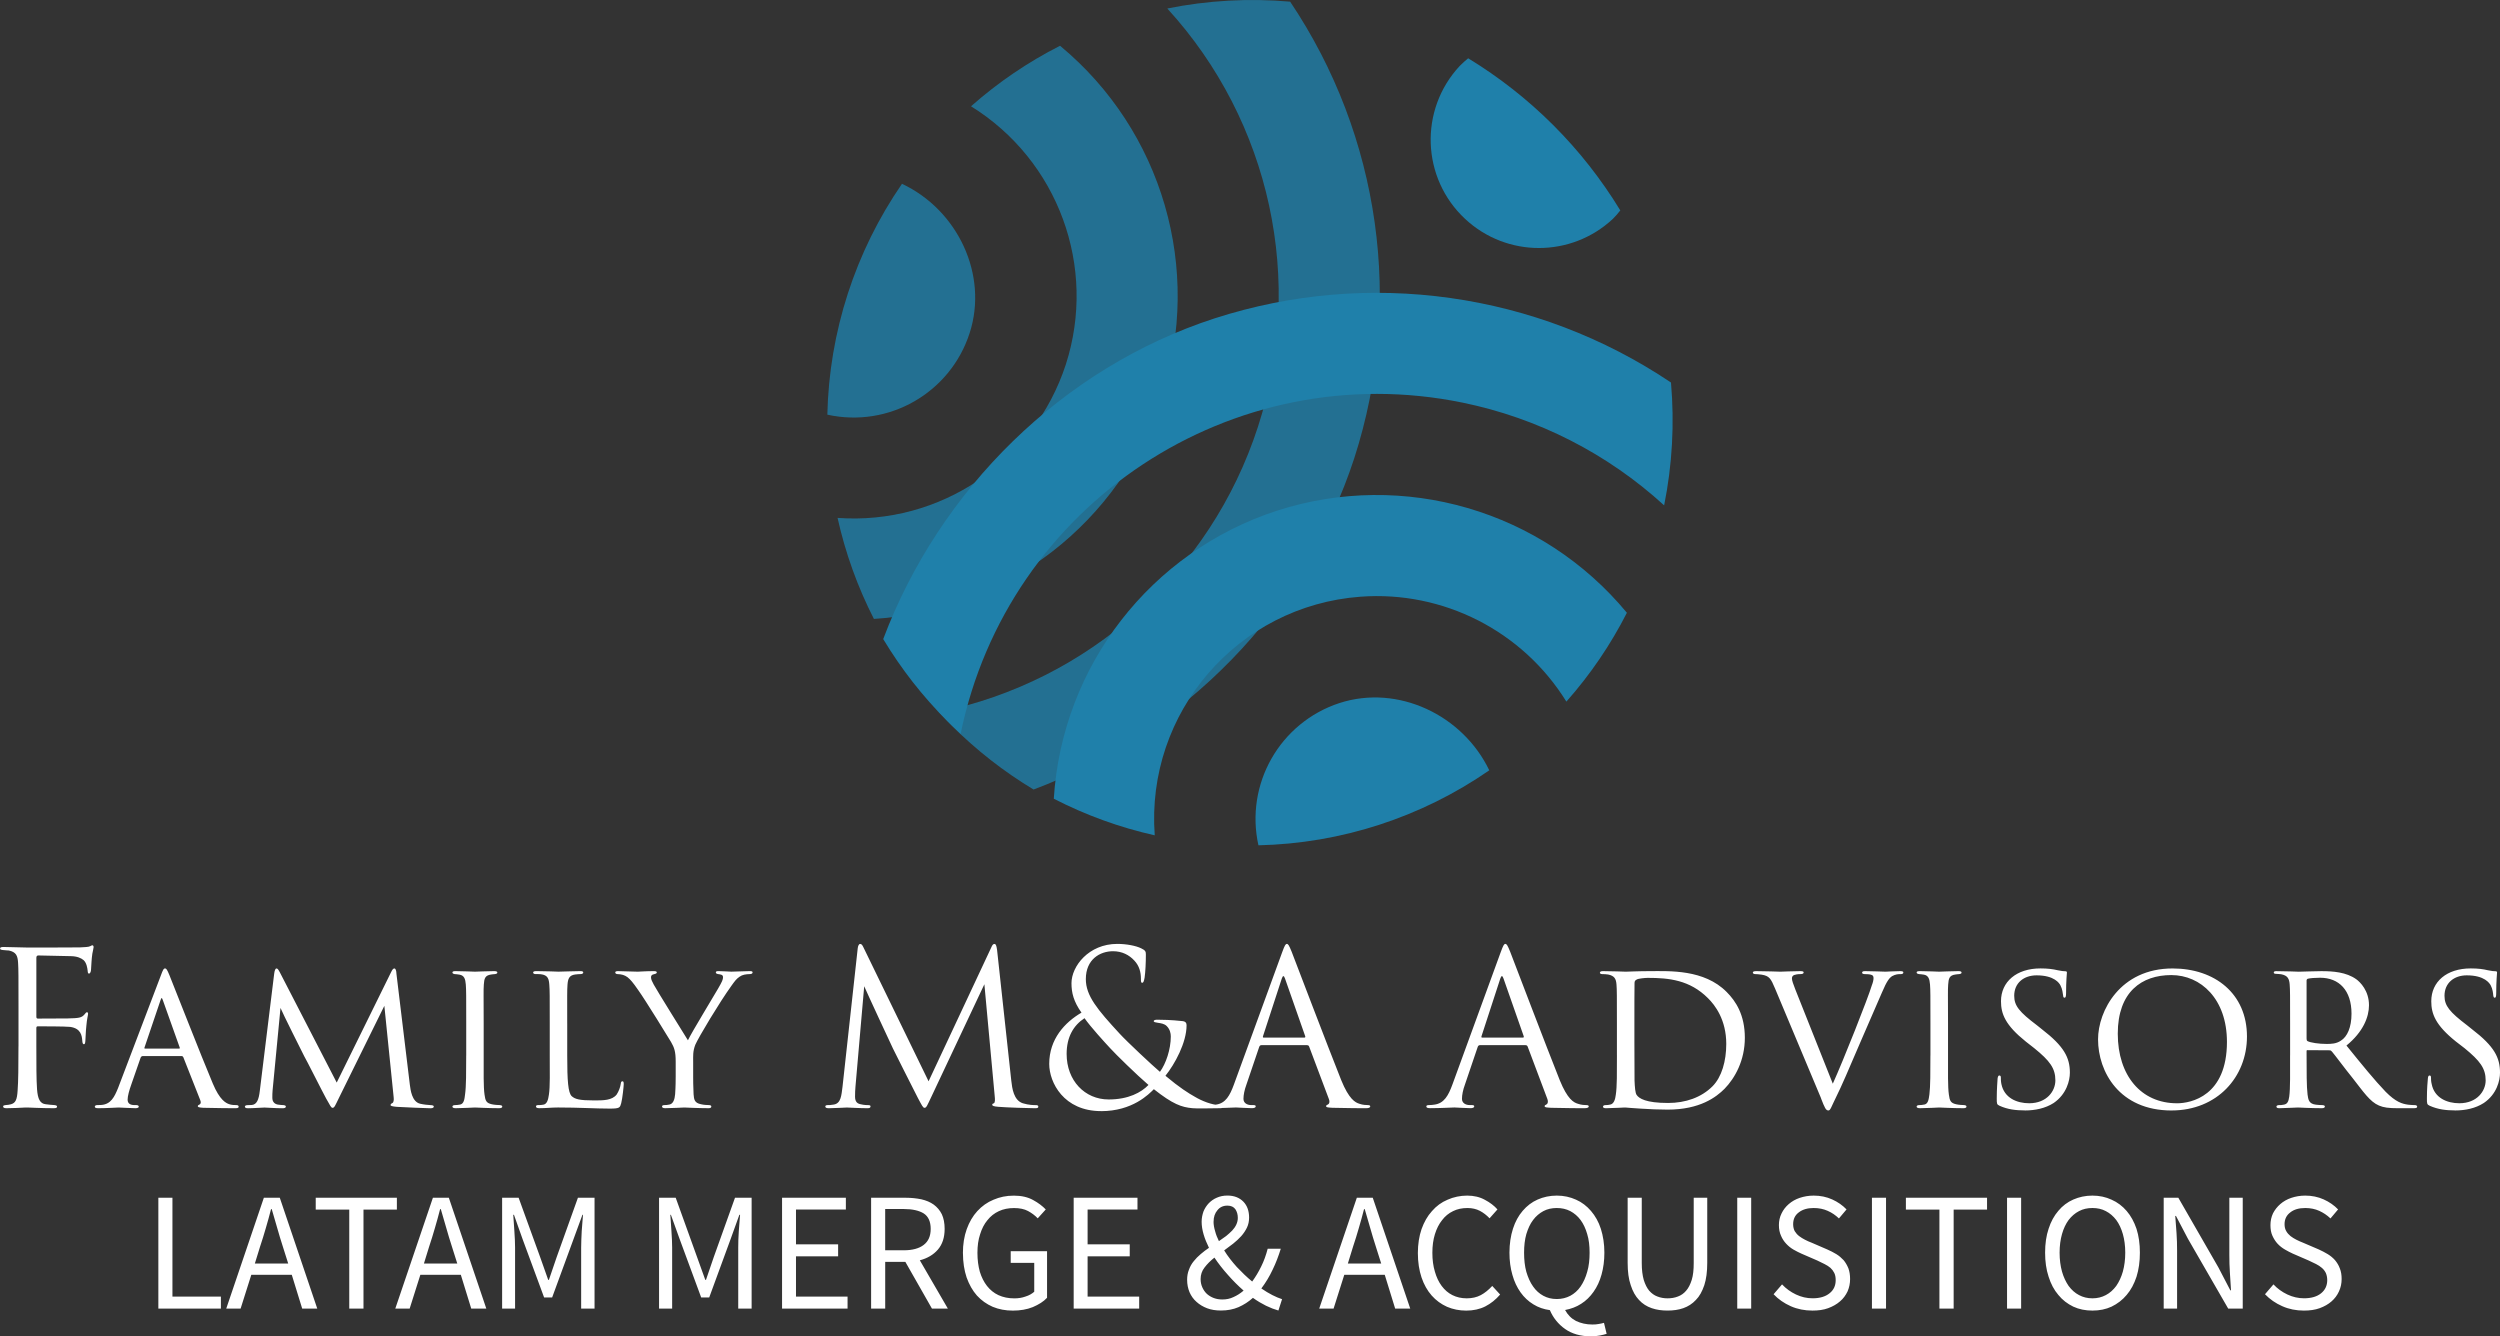<svg xmlns="http://www.w3.org/2000/svg" id="uuid-0e58fe29-1c2b-4c10-90b4-41557e63415e" data-name="Capa 1" viewBox="0 0 1252.59 669.57"><rect x="0" y="0" width="1252.59" height="669.57" fill="#333333" stroke="none"/><defs><style>      .uuid-a2715176-4cc9-4e66-ad72-e514d51da344, .uuid-163d82dd-641c-4f38-8d7d-59560a2bdfe2 {        fill: #1f80aa;      }      .uuid-c657ad59-fc48-41bf-b4c8-0bf7e9306836 {        fill: #fff;      }      .uuid-163d82dd-641c-4f38-8d7d-59560a2bdfe2 {        fill-rule: evenodd;      }      .uuid-9f6ee088-8834-47a1-a1d0-ac5baa7adb38 {        opacity: .8;      }      .uuid-2f197f65-bf51-4e9f-8c89-7034fd84b219 {        fill: rgba(255, 255, 255, 0);      }    </style></defs><g><rect class="uuid-2f197f65-bf51-4e9f-8c89-7034fd84b219" x="414.53" width="423.53" height="423.53"></rect><g><g class="uuid-9f6ee088-8834-47a1-a1d0-ac5baa7adb38"><path class="uuid-163d82dd-641c-4f38-8d7d-59560a2bdfe2" d="M646.4.83c-20.57-1.8-41.29-.65-61.54,3.43,51.77,56.61,69.11,136.68,45.4,209.64-23.67,72.93-84.71,127.51-159.83,142.89,2.08,2.24,4.24,4.49,6.39,6.73,12.33,12.31,26.11,23.08,41.04,32.06,74.92-28.21,135.9-89.83,160.68-166.02,24.92-77.14,13.07-161.45-32.14-228.74Z"></path><path class="uuid-163d82dd-641c-4f38-8d7d-59560a2bdfe2" d="M582.2,198.22c20.44-63.38.21-132.81-51.08-175.29-16.09,8.17-31.08,18.36-44.6,30.32,43.69,27.1,63.28,80.5,47.48,129.42-15.93,48.85-63.1,80.54-114.35,76.82,3.91,17.57,10.03,34.58,18.21,50.61,66.5-4.18,123.71-48.53,144.33-111.89Z"></path><path class="uuid-163d82dd-641c-4f38-8d7d-59560a2bdfe2" d="M485.81,166.93c9.49-29.26-6.01-61.75-33.88-74.83-23.48,34.08-36.48,74.28-37.4,115.66,30.73,6.79,61.59-10.89,71.28-40.83Z"></path></g><path class="uuid-a2715176-4cc9-4e66-ad72-e514d51da344" d="M837.23,191.66c-67.28-45.2-151.57-57.05-228.69-32.14-76.23,24.78-137.81,85.76-166.02,160.68,8.98,14.93,19.75,28.71,32.06,41.04,2.24,2.24,4.49,4.24,6.73,6.44,23.63-115.28,136.24-189.57,251.51-165.94,37.69,7.73,72.58,25.51,100.97,51.47,4.08-20.24,5.23-40.97,3.43-61.54Z"></path><path class="uuid-a2715176-4cc9-4e66-ad72-e514d51da344" d="M639.84,255.86c-63.36,20.61-107.7,77.83-111.85,144.33,16.01,8.24,33,14.4,50.57,18.34-4.55-61.49,41.62-115.02,103.1-119.56,41.49-3.07,81.24,17.19,103.15,52.56,11.96-13.49,22.15-28.45,30.32-44.51-42.46-51.31-111.9-71.58-175.29-51.16Z"></path><path class="uuid-a2715176-4cc9-4e66-ad72-e514d51da344" d="M671.13,352.25c-29.86,9.78-47.42,40.61-40.61,71.28,41.4-.94,81.61-14,115.66-37.57-13.3-27.7-45.74-43.2-75.05-33.71h0ZM808.1,109.67c1.32-1.34,2.57-2.75,3.73-4.24-18.95-31.14-45.09-57.28-76.23-76.23-1.44,1.19-2.88,2.46-4.24,3.85-20.41,21.93-19.19,56.26,2.75,76.67,20.85,19.41,53.17,19.39,73.99-.06Z"></path></g></g><g><path class="uuid-c657ad59-fc48-41bf-b4c8-0bf7e9306836" d="M9.25,524.26c0,10.02-.07,17.51-.42,22.09-.28,4.73-1.06,6.28-3.32,6.92-.71.21-1.69.35-2.75.42-.99.14-1.2.35-1.2.64,0,.71.56.92,1.76.92,2.54,0,7.34-.21,9.46-.35h.99c.49,0,7.13.35,13.13.35,1.2,0,1.69-.21,1.69-.78,0-.42-.28-.64-1.27-.78-1.2-.07-2.96-.21-4.38-.42-2.89-.28-4.02-2.68-4.38-7.48-.35-4.87-.35-12.49-.35-21.53v-9.11c0-.71.21-.92.78-.92,1.84,0,13.48,0,16.16.28,5.51.78,5.86,4.52,6.07,6.85.07,1.06.21,1.84.85,1.84.49,0,.64-.64.71-1.84.14-1.62.14-4.16.49-7.41.28-3.46.85-5.29.85-5.93,0-.56-.14-.85-.56-.85s-.64.42-1.2,1.06c-1.48,1.76-2.82,1.91-8.54,2.05-4.38.07-10.45.07-14.82.07-.64,0-.78-.35-.78-.99v-29.44c0-.85.35-1.2.99-1.2,5.44.14,10.87.21,16.38.35,3.04.07,5.01.92,6.28,1.98,1.48,1.34,1.91,3.88,2.05,5.36.07.99.21,1.41.71,1.41.42,0,.99-.85.99-2.12.21-3.04.21-4.73.64-7.84.21-1.27.64-2.75.64-3.32,0-.49-.21-.92-.64-.92-.21,0-.64.21-.99.42-.85.49-2.75.49-5.22.64-2.47.07-24.14.07-26.26.07-3.88,0-7.91-.28-12.07-.28-1.2,0-1.69.21-1.69.85,0,.49.85.64,1.76.71.99.14,2.05.14,2.68.21,3.53.78,4.38,2.47,4.59,6.14.21,3.39.21,6.35.21,23.01v18.85ZM90.99,529.13c.42,0,.64.21.85.56l8.47,21.46c.64,1.62,0,2.12-.49,2.33-.42.14-.71.42-.71.78,0,.49.64.64,2.68.78,7.13.21,15.18.21,16.24.21,1.13,0,1.55-.21,1.55-.78s-.49-.78-1.27-.78c-.71,0-2.26,0-3.6-.49-1.48-.56-4.59-1.91-8.12-10.38-5.65-13.34-20.19-50.61-21.67-54.14-1.2-2.96-1.62-3.46-2.19-3.46-.71,0-1.06.56-2.19,3.67l-21.39,56.26c-1.84,4.52-3.6,8.05-8.26,8.47-.64.07-1.55.07-2.12.07-.85,0-1.27.35-1.27.78,0,.56.56.78,1.69.78,4.52,0,9.18-.35,10.24-.35,1.2,0,6.14.35,8.47.35.78,0,1.62-.21,1.62-.78,0-.42-.35-.78-1.27-.78h-.78c-2.33,0-3.53-.85-3.53-2.75,0-1.69.78-4.59,1.84-7.55l4.66-13.41c.21-.49.56-.85,1.06-.85h19.48ZM72.64,525.39c-.21,0-.42-.21-.21-.64l7.98-23.58c.56-1.48.64-1.48,1.2,0l8.4,23.58c.14.35.14.64-.28.64h-17.08ZM198.64,487.91c-.07-1.69-.42-2.68-1.06-2.68s-1.06.71-1.62,1.84l-27.25,55.34-28.59-55.41c-.78-1.41-1.06-1.76-1.62-1.76-.49,0-.92.92-1.13,2.68l-7.2,58.66c-.49,4.31-1.48,6.85-4.02,7.06-1.2.07-1.27.07-2.05.07-.99,0-1.41.42-1.41.64,0,.78.64.92,1.62.92,2.68,0,7.13-.35,8.19-.35.92,0,5.51.35,8.89.35,1.2,0,1.84-.14,1.84-.92,0-.21-.21-.49-1.06-.64-1.06-.07-1.84-.07-3.04-.28-2.12-.42-2.68-2.05-2.68-3.25,0-1.55,0-2.54.14-4.02l3.95-41.15c.85,2.26,11.29,23.01,11.93,24.28.64.92,9.25,18.07,10.94,21.11,2.05,3.67,2.54,4.66,3.18,4.66.99,0,1.27-.99,3.32-5.15l22.66-45.95,4.66,45.74c.21,1.48-.07,2.75-.64,2.96-.49.21-.92.64-.92.99,0,.49.85.71,3.18.92,3.46.21,14.96.71,16.87.71,1.2,0,1.62-.35,1.62-.92,0-.49-.99-.64-1.41-.64-1.48-.07-3.6-.28-5.44-.71-4.16-.99-4.8-6.99-5.15-9.53l-6.71-55.55ZM233.58,528.85c0,7.98,0,15.6-.56,19.41-.28,2.61-.64,4.73-2.4,5.15-.92.21-2.05.28-2.61.28-.92,0-1.34.35-1.34.78,0,.56.71.78,1.69.78,2.96,0,9.25-.35,9.6-.35.49,0,6.71.35,12.14.35,1.13,0,1.55-.35,1.55-.78s-.21-.64-1.2-.78c-.42,0-2.68-.07-4.09-.42-2.75-.64-3.18-1.76-3.6-4.87-.56-3.88-.42-11.36-.42-19.55v-16.02c0-14.12-.14-16.59.07-19.48.21-3.04.56-4.66,3.67-5.08.71-.14,1.27-.14,1.91-.21.85-.14,1.2-.35,1.2-.78,0-.49-.56-.71-1.62-.71-2.96,0-9.18.28-9.6.28-.35,0-6.42-.28-9.74-.28-1.13,0-1.55.21-1.55.71,0,.42.42.64,1.13.78.64.07,1.41.07,2.47.28,2.26.42,2.89,2.05,3.11,4.94.21,2.89.21,5.44.21,19.55v16.02ZM284.19,512.82c0-14.12-.07-16.45.14-19.34.21-3.11.85-4.8,3.81-5.22,1.06-.14,2.12-.21,2.89-.21.64,0,1.2-.35,1.2-.78s-.35-.71-1.41-.71c-2.96,0-9.53.28-11.01.28-.21,0-6.64-.28-11.08-.28-1.06,0-1.62.21-1.62.71,0,.42.42.78,1.2.78.85,0,1.98,0,2.61.07,3.67.42,4.09,2.4,4.31,5.36.21,2.89.21,5.22.21,19.34v16.02c0,8.19.21,15.6-.42,19.62-.35,2.61-.99,4.73-2.75,5.01-.85.21-1.76.21-2.61.21s-1.13.35-1.13.64c0,.71.64.92,1.69.92,3.74,0,5.86-.35,9.39-.35,10.66,0,18.71.56,25.98.56,5.08,0,5.01-.56,5.65-2.68.64-2.47,1.27-8.54,1.27-9.6,0-1.13-.21-1.41-.64-1.41-.56,0-.78.42-.85,1.27-.21,1.62-.99,3.74-2.05,5.36-2.33,2.96-6.64,2.96-11.29,2.96-7.41,0-9.53-.64-11.22-2.12-1.84-1.69-2.26-7.91-2.26-20.19v-16.24ZM338.54,539.72c0,.85,0,4.73-.28,8.54-.21,2.61-.99,4.8-2.82,5.15-.85.21-1.76.28-2.61.28-.78,0-1.13.35-1.13.64,0,.56.42.92,1.55.92,2.96,0,9.39-.35,9.6-.35.28,0,6.92.35,12.28.35.92,0,1.27-.35,1.27-.92,0-.28-.35-.64-1.2-.64-.71,0-2.54-.07-3.95-.42-3.32-.64-3.53-2.4-3.74-5.01-.21-3.81-.21-7.76-.21-8.54v-7.76c0-2.82-.21-5.15,1.06-8.47,1.62-3.74,12-21.11,18.21-29.72,1.69-2.33,2.33-3.25,3.95-4.38,1.48-1.06,3.11-1.27,5.29-1.34.78,0,1.27-.35,1.27-.85,0-.35-.28-.64-1.27-.64-1.76,0-7.98.28-9.39.28-1.69,0-3.95-.28-6.49-.28-1.06,0-1.27.28-1.27.64,0,.42.28.71,1.13.85,1.2.21,2.47.21,2.47,1.55,0,1.2-.42,2.19-2.47,5.72-1.48,2.68-13.41,22.16-15.11,25.91-1.62-2.61-15.74-25.27-17.15-27.95-.71-1.41-1.34-2.47-1.34-3.53,0-.85.21-1.41,1.69-1.69.85-.21,1.2-.42,1.2-.85,0-.35-.35-.64-1.41-.64-3.95,0-7.48.28-8.12.28-.21,0-8.33-.28-10.02-.28-.85,0-1.27.28-1.27.64,0,.49.49.85,1.13.85,2.12.07,3.53.49,5.01,1.55,1.48,1.2,2.61,2.47,5.44,6.56,3.32,4.59,15.74,24.78,16.38,25.91,1.62,2.82,2.33,4.73,2.33,9.88v7.76ZM499.55,475.84c-.28-1.98-.56-2.89-1.34-2.89-.71,0-1.13.78-1.55,1.76l-31.41,67.06-32.68-67.2c-.56-1.2-.99-1.62-1.62-1.62s-1.06.99-1.2,2.19l-7.62,69.39c-.56,4.38-.78,8.26-4.31,8.89-1.62.28-2.33.28-3.18.28-.56,0-1.13.21-1.13.64,0,.78.78.92,1.84.92,2.89,0,8.05-.35,8.96-.35.85,0,6.35.35,10.31.35,1.06,0,1.55-.21,1.55-.99,0-.35-.42-.56-1.06-.56s-2.05,0-3.81-.42c-1.62-.28-2.89-1.13-2.89-3.81,0-1.84.07-3.32.21-5.01l4.38-50.33c1.2,2.89,13.48,29.29,14.4,31.2.56,1.06,9.74,19.55,12.49,24.78,2.05,3.81,2.54,4.94,3.32,4.94.99,0,1.27-.99,3.53-5.72l26.47-56.19,5.15,55.76c.21,1.98.28,3.53-.42,3.88-.56.21-.78.28-.78.71,0,.56.56.85,3.04,1.06,3.95.35,16.09.71,18.42.71,1.34,0,1.62-.21,1.62-.92,0-.49-.64-.64-1.2-.64-1.06,0-3.53,0-6.56-.92-4.59-1.48-5.36-7.48-5.79-11.36l-7.13-65.58ZM551.65,556.73c15.81,0,24-8.54,26.47-11.01,9.53,7.55,13.91,9.04,19.34,9.53,3.39.28,7.69,0,13.91,0,.92,0,1.48-.21,1.48-.78,0-.64-.78-.78-1.69-.78-3.88,0-9.11-2.12-12.49-4.16-3.04-1.69-7.69-4.59-14.75-10.52,4.66-5.79,10.59-16.59,10.59-25.27,0-1.06-.35-1.91-1.98-2.12-5.93-.64-10.24-.71-12.78-.71-.85,0-1.69.21-1.69.71,0,.56.92.64,2.12.85,1.41.21,3.18.42,4.38,1.62,1.62,1.62,2.05,3.6,2.05,5.22,0,6.49-2.47,13.69-5.44,17.72-3.46-2.89-16.59-15.18-20.19-19.13-11.15-12.07-16.94-18.99-16.94-27.32,0-10.02,7.2-13.98,13.62-13.98,4.59,0,8.12,1.91,10.66,4.66,2.54,2.68,3.32,5.93,3.32,9.11,0,1.62.07,2.05.64,2.05s.85-.64,1.2-2.54c.42-2.82.64-7.62.64-11.58,0-1.48-.14-2.12-2.4-3.18-2.61-1.27-7.34-2.19-11.93-2.19-14.33,0-22.94,11.22-22.94,19.69,0,4.8,1.06,9.18,5.01,14.75-8.33,4.87-16.16,13.2-16.16,25.69,0,9.32,7.27,23.65,25.98,23.65ZM555.46,550.87c-11.93,0-21.04-9.46-21.04-22.8,0-8.54,3.46-14.33,8.96-17.93,3.04,4.38,10.09,12.07,12.85,15.04,2.75,3.04,13.27,13.34,19.2,18.42-3.6,3.74-10.02,7.27-19.98,7.27ZM654.92,523.69c.56,0,.78.21.99.64l9.88,26.26c.71,1.76,0,2.68-.64,2.89-.42.14-.71.35-.71.78,0,.64,1.13.64,3.18.78,7.41.21,15.18.21,16.8.21,1.13,0,2.12-.21,2.12-.92,0-.49-.56-.64-1.2-.64-.85,0-2.54-.07-4.16-.64-2.19-.64-5.29-2.33-9.18-11.86-6.49-16.24-23.29-60.35-24.85-64.38-1.34-3.32-1.76-3.88-2.4-3.88s-1.06.71-2.33,4.16l-24.21,66.35c-1.98,5.36-4.09,9.39-9.04,10.02-.85.14-1.76.21-2.54.21-.92,0-1.48.21-1.48.64,0,.71.64.92,2.05.92,5.01,0,10.87-.35,12.07-.35,1.13,0,5.44.35,7.98.35.99,0,1.91-.21,1.91-.92,0-.42-.28-.64-1.34-.64h-.99c-1.84,0-3.81-.92-3.81-3.11,0-1.91.49-4.45,1.48-7.13l6.42-18.92c.21-.49.49-.85,1.06-.85h22.94ZM633.11,519.88c-.28,0-.49-.21-.28-.78l9.39-28.8c.56-1.62,1.06-1.62,1.62,0l10.09,28.8c.14.42.14.78-.42.78h-20.4ZM764.4,523.69c.56,0,.78.21.99.64l9.88,26.26c.64,1.76,0,2.68-.64,2.89-.42.14-.71.35-.71.78,0,.64,1.13.64,3.18.78,7.41.21,15.18.21,16.8.21,1.13,0,2.12-.21,2.12-.92,0-.49-.56-.64-1.2-.64-.85,0-2.54-.07-4.16-.64-2.26-.64-5.29-2.33-9.18-11.86-6.49-16.24-23.29-60.35-24.85-64.38-1.34-3.32-1.76-3.88-2.4-3.88s-1.06.71-2.33,4.16l-24.21,66.35c-1.98,5.36-4.09,9.39-9.04,10.02-.85.14-1.76.21-2.54.21-.92,0-1.48.21-1.48.64,0,.71.64.92,2.05.92,5.01,0,10.87-.35,12.07-.35,1.13,0,5.44.35,7.98.35.99,0,1.91-.21,1.91-.92,0-.42-.28-.64-1.34-.64h-.99c-1.84,0-3.81-.92-3.81-3.11,0-1.91.49-4.45,1.48-7.13l6.42-18.92c.21-.49.49-.85,1.06-.85h22.94ZM742.59,519.88c-.28,0-.49-.21-.28-.78l9.39-28.8c.56-1.62,1.06-1.62,1.62,0l10.09,28.8c.14.42.14.78-.42.78h-20.4ZM810.14,528.64c0,8.61.07,15.88-.56,19.84-.28,2.4-.99,4.59-2.75,4.94-.85.21-1.62.28-2.47.28s-1.2.42-1.2.78c0,.56.56.78,1.48.78,1.62,0,4.24-.21,6.21-.21,2.05-.14,3.46-.14,3.67-.14.28,0,3.6.35,7.69.56,4.02.28,9.25.49,13.34.49,16.24,0,24.35-6.28,28.52-10.45,5.22-5.36,10.16-14.19,10.16-25.55s-4.45-18.28-9.11-22.94c-11.29-11.44-28.87-10.45-38.26-10.45-6,0-11.51.28-12.28.28-.28,0-7.06-.28-11.44-.28-.92,0-1.55.21-1.55.85,0,.28.49.64,1.06.64.85,0,2.47.07,3.11.21,3.11.64,3.95,2.12,4.16,5.01.21,2.75.21,5.44.21,19.55v15.81ZM818.89,511.13c0-6.42,0-15.53.07-18.64,0-.92.35-1.34,1.2-1.76.64-.42,3.95-.78,5.44-.78,10.59,0,21.04,1.06,30.14,10.16,3.6,3.53,9.18,10.87,9.18,22.94,0,8.54-2.26,16.59-6.92,21.25-5.58,5.58-13.48,8.33-22.24,8.33-11.15,0-14.54-2.26-15.74-4.02-.71-.99-.92-3.88-1.06-7.2,0-1.55-.07-9.88-.07-19.55v-10.73ZM912.42,550.38c1.84,4.73,2.4,6,3.67,6,1.06,0,1.34-1.62,4.24-7.48,1.84-3.6,6.21-13.62,11.86-26.89,4.8-11.01,10.16-23.29,10.66-24.56,2.61-6.21,3.88-7.48,5.08-8.33,1.91-1.06,3.25-1.06,4.59-1.06.71,0,1.13-.35,1.13-.85,0-.42-.49-.64-1.55-.64-2.68,0-6.99.28-7.41.28-1.13,0-6.28-.28-10.16-.28-1.27,0-1.55.28-1.55.85,0,.42.64.64,1.34.64,1.2,0,2.61.07,3.46.42.85.28.92,1.06.92,1.69,0,.78-.28,2.12-.85,3.53-1.91,6.42-14.19,37.41-19.55,49.27l-18.78-47.22c-1.06-2.61-1.69-4.59-1.69-5.36,0-.64,0-1.27.99-1.84.85-.28,1.76-.49,3.25-.49,1.2,0,1.62-.35,1.62-.85,0-.42-.42-.64-1.69-.64-3.95,0-8.96.28-9.95.28-1.06,0-7.27-.28-12.14-.28-.99,0-1.69.21-1.69.71,0,.42.42.78,1.27.78.49,0,1.69.07,3.18.28,3.88.64,4.59,1.98,6.71,6.99l23.08,55.06ZM967.2,528.85c0,7.98,0,15.6-.49,19.41-.35,2.61-.64,4.73-2.47,5.15-.85.21-2.05.28-2.54.28-.99,0-1.41.35-1.41.78,0,.56.78.78,1.69.78,3.04,0,9.32-.35,9.6-.35.56,0,6.78.35,12.21.35,1.06,0,1.48-.35,1.48-.78s-.21-.64-1.13-.78c-.49,0-2.68-.07-4.09-.42-2.75-.64-3.18-1.76-3.6-4.87-.56-3.88-.42-11.36-.42-19.55v-16.02c0-14.12-.14-16.59.07-19.48.21-3.04.56-4.66,3.6-5.08.78-.14,1.34-.14,1.98-.21.85-.14,1.13-.35,1.13-.78,0-.49-.49-.71-1.55-.71-3.04,0-9.18.28-9.67.28-.28,0-6.35-.28-9.67-.28-1.2,0-1.62.21-1.62.71,0,.42.42.64,1.2.78.64.07,1.34.07,2.47.28,2.19.42,2.82,2.05,3.04,4.94.21,2.89.21,5.44.21,19.55v16.02ZM1014.56,556.38c5.08,0,10.24-1.06,14.4-3.74,6.49-4.45,8.12-11.29,8.12-15.18,0-7.55-2.89-13.2-13.98-21.74l-2.47-1.98c-8.89-6.71-11.44-9.81-11.44-14.82,0-6.42,4.8-10.24,11.22-10.24,8.96,0,11.44,4.02,11.93,5.01.99,1.84,1.2,4.02,1.34,5.01.07.78.21,1.2.71,1.2.56,0,.78-.64.78-2.26,0-6.21.42-9.95.42-10.38s-.21-.64-.99-.64c-.71,0-1.55-.07-3.6-.49-2.4-.56-4.94-.92-8.68-.92-11.93,0-19.76,6.64-19.76,16.45,0,6.35,2.19,12,12.42,20.19l4.24,3.32c7.84,6.35,10.59,10.09,10.59,16.16,0,5.29-4.24,11.44-13.13,11.44-6.21,0-12.49-2.68-13.91-9.6-.28-1.34-.28-2.61-.28-3.25,0-.71-.21-1.06-.78-1.06-.49,0-.71.56-.85,1.48-.07,1.48-.42,5.15-.42,10.02,0,2.61,0,3.04,1.41,3.67,4.02,1.84,8.19,2.33,12.71,2.33ZM1088.05,556.38c22.73,0,37.76-16.66,37.76-37.06,0-21.46-16.09-34.09-37.27-34.09-26.33,0-37.34,21.32-37.34,35.51,0,16.24,10.66,35.65,36.85,35.65ZM1090.73,552.78c-18,0-29.65-13.91-29.65-34.87s12-29.36,26.82-29.36,27.88,12,27.88,33.46c0,27.11-17.93,30.78-25.06,30.78ZM1147.41,528.85c0,7.98.14,16.73-.42,20.61-.35,2.54-.99,3.74-2.75,4.02-.85.21-1.62.21-2.4.21-.64,0-1.27.35-1.27.64,0,.71.42.92,1.48.92,2.89,0,7.62-.35,9.32-.35.42,0,6.42.35,12,.35,1.06,0,1.48-.35,1.48-.92,0-.28-.42-.64-1.41-.64-.85,0-2.05-.07-3.11-.21-3.53-.42-3.81-2.54-4.16-5.08-.49-3.88-.49-11.65-.49-20.19v-1.48c0-.49.07-.56.49-.56l11.01.07c.64,0,.85.28,1.27.71,1.84,2.19,6.07,7.98,10.24,13.13,5.58,7.13,8.75,11.93,13.27,13.84,2.33.99,4.73,1.34,9.74,1.34h7.48c1.48,0,1.91-.21,1.91-.78,0-.42-.35-.78-1.2-.78-.28,0-2.54-.07-3.32-.21-2.96-.42-6.14-1.27-11.29-6.49-5.44-5.65-11.86-13.55-19.62-23.15,8.4-6.85,11.29-14.33,11.29-20.19,0-7.27-4.38-11.58-6.42-13.06-5.01-3.53-11.51-4.02-17.51-4.02-2.96,0-10.24.28-11.22.28-.21,0-6.71-.28-11.29-.28-.99,0-1.27.28-1.27.71s.42.64,1.13.64c.85,0,1.91.14,2.61.21,3.25.64,4.02,2.26,4.24,5.15.21,2.89.21,5.44.21,19.55v16.02ZM1155.67,491.36c0-.56.28-.85.64-.99,1.27-.28,3.53-.49,6.14-.49,9.53,0,15.74,6.35,15.74,18,0,6.85-2.12,11.58-5.36,13.55-2.26,1.55-4.87,1.62-7.13,1.62-3.88,0-8.12-.64-9.53-1.41-.42-.21-.49-.71-.49-1.27v-29.01ZM1230.07,556.38c5.15,0,10.24-1.06,14.4-3.74,6.56-4.45,8.12-11.29,8.12-15.18,0-7.55-2.82-13.2-13.98-21.74l-2.47-1.98c-8.82-6.71-11.36-9.81-11.36-14.82,0-6.42,4.8-10.24,11.15-10.24,9.04,0,11.44,4.02,12,5.01.99,1.84,1.2,4.02,1.27,5.01.14.78.21,1.2.78,1.2.49,0,.71-.64.71-2.26,0-6.21.42-9.95.42-10.38s-.21-.64-.92-.64c-.78,0-1.62-.07-3.67-.49-2.33-.56-4.87-.92-8.61-.92-12,0-19.76,6.64-19.76,16.45,0,6.35,2.12,12,12.35,20.19l4.31,3.32c7.76,6.35,10.59,10.09,10.59,16.16,0,5.29-4.31,11.44-13.2,11.44-6.14,0-12.49-2.68-13.84-9.6-.35-1.34-.35-2.61-.35-3.25,0-.71-.21-1.06-.71-1.06-.56,0-.78.56-.85,1.48-.14,1.48-.49,5.15-.49,10.02,0,2.61,0,3.04,1.41,3.67,4.09,1.84,8.26,2.33,12.71,2.33Z"></path><path class="uuid-c657ad59-fc48-41bf-b4c8-0bf7e9306836" d="M79.34,600.11v55.55h31.34v-6h-24.28v-49.55h-7.06ZM144.42,633.08h-16.73l2.61-8.47c1.06-3.11,1.98-6.21,2.89-9.32.92-3.04,1.76-6.21,2.61-9.46h.35c.92,3.25,1.84,6.42,2.75,9.46.85,3.11,1.84,6.21,2.82,9.32l2.68,8.47ZM146.19,638.72l5.22,16.94h7.55l-18.78-55.55h-7.98l-18.85,55.55h7.2l5.36-16.94h20.26ZM174.99,606.04v49.62h7.13v-49.62h16.73v-5.93h-40.66v5.93h16.8ZM229.13,633.08h-16.73l2.61-8.47c1.06-3.11,1.98-6.21,2.89-9.32.92-3.04,1.76-6.21,2.61-9.46h.35c.92,3.25,1.84,6.42,2.75,9.46.85,3.11,1.84,6.21,2.82,9.32l2.68,8.47ZM230.89,638.72l5.22,16.94h7.55l-18.78-55.55h-7.98l-18.85,55.55h7.2l5.36-16.94h20.26ZM251.58,600.11v55.55h6.49v-30.56c0-2.47-.14-5.22-.35-8.26-.21-2.96-.42-5.72-.56-8.19h.35l4.38,12.35,10.73,29.08h4.02l10.66-29.08,4.52-12.35h.28c-.21,2.47-.42,5.22-.64,8.19-.14,3.04-.28,5.79-.28,8.26v30.56h6.71v-55.55h-8.33l-10.66,29.79-3.88,11.36h-.35l-4.02-11.36-10.8-29.79h-8.26ZM330.21,600.11v55.55h6.56v-30.56c0-2.47-.14-5.22-.35-8.26-.21-2.96-.42-5.72-.56-8.19h.28l4.45,12.35,10.73,29.08h4.02l10.66-29.08,4.45-12.35h.35c-.21,2.47-.42,5.22-.64,8.19-.21,3.04-.28,5.79-.28,8.26v30.56h6.71v-55.55h-8.33l-10.66,29.79-3.88,11.36h-.35l-4.09-11.36-10.73-29.79h-8.33ZM391.84,600.11v55.55h32.82v-6h-25.84v-20.19h21.11v-6h-21.11v-17.44h24.99v-5.93h-31.98ZM443.51,626.44v-20.68h9.32c4.31,0,7.69.78,9.95,2.19,2.33,1.48,3.53,4.09,3.53,7.76s-1.2,6.28-3.53,8.05c-2.26,1.76-5.65,2.68-9.95,2.68h-9.32ZM466.94,655.67h7.98l-14.05-24.21c3.74-.99,6.78-2.75,9.04-5.36,2.26-2.61,3.39-6.07,3.39-10.38,0-2.89-.49-5.36-1.41-7.34-.99-1.98-2.33-3.53-4.02-4.8-1.76-1.27-3.81-2.12-6.21-2.68-2.4-.49-5.01-.78-7.84-.78h-17.36v55.55h7.06v-23.44h10.09l13.34,23.44ZM482.47,627.85c0,4.52.64,8.61,1.84,12.21,1.27,3.53,2.96,6.56,5.15,9.04,2.26,2.47,4.87,4.31,7.91,5.65,3.04,1.27,6.42,1.91,10.09,1.91s7.06-.56,10.02-1.76c2.96-1.27,5.36-2.75,7.13-4.66v-23.36h-18.21v5.86h11.79v14.47c-1.13.99-2.54,1.84-4.38,2.4-1.76.64-3.6.92-5.58.92-3.04,0-5.65-.56-7.98-1.62-2.26-1.06-4.16-2.61-5.72-4.59-1.55-1.98-2.75-4.38-3.6-7.13-.78-2.82-1.2-5.93-1.2-9.46s.42-6.56,1.34-9.32c.85-2.75,2.05-5.15,3.67-7.06,1.55-1.98,3.46-3.46,5.72-4.52,2.26-1.06,4.8-1.55,7.62-1.55s5.15.49,6.99,1.48c1.84.99,3.46,2.19,4.87,3.67l4.02-4.45c-1.62-1.69-3.74-3.32-6.35-4.73-2.54-1.41-5.72-2.19-9.6-2.19s-7.13.71-10.24,2.05c-3.11,1.27-5.79,3.18-8.12,5.72-2.26,2.47-4.02,5.51-5.29,9.04s-1.91,7.55-1.91,12ZM537.95,600.11v55.55h32.82v-6h-25.84v-20.19h21.11v-6h-21.11v-17.44h24.99v-5.93h-31.98ZM601.55,640.84c0-2.12.64-4.09,1.98-5.79,1.34-1.76,2.96-3.39,4.94-4.94,1.98,2.96,4.24,5.86,6.78,8.68,2.47,2.82,5.08,5.44,7.84,7.84-1.62,1.41-3.32,2.47-5.08,3.25-1.76.85-3.6,1.2-5.51,1.2-1.55,0-2.96-.21-4.31-.71s-2.47-1.2-3.46-2.05c-.99-.92-1.76-2.05-2.33-3.32-.56-1.27-.85-2.61-.85-4.16ZM608.05,612.11c0-2.33.64-4.24,1.91-5.72,1.2-1.55,2.89-2.33,5.01-2.33,1.84,0,3.18.64,4.02,1.84.78,1.2,1.2,2.61,1.2,4.31,0,1.2-.28,2.33-.78,3.39-.49,1.06-1.2,2.05-2.05,2.96-.92.92-1.91,1.84-3.04,2.75-1.2.85-2.4,1.69-3.6,2.54-.85-1.69-1.48-3.32-1.91-5.01-.49-1.62-.78-3.18-.78-4.73ZM640.52,656.65l1.84-5.72c-1.48-.49-3.11-1.13-4.87-2.05-1.76-.92-3.6-1.98-5.51-3.32,2.19-2.89,4.09-6.07,5.65-9.39,1.62-3.32,2.96-6.85,4.09-10.52h-6.56c-.85,3.25-1.91,6.21-3.25,8.89-1.34,2.75-2.82,5.22-4.52,7.55-2.68-2.19-5.22-4.66-7.69-7.27-2.4-2.68-4.59-5.44-6.35-8.33,1.48-1.13,3.04-2.26,4.52-3.39,1.48-1.2,2.82-2.4,4.02-3.74,1.2-1.34,2.12-2.75,2.89-4.31.71-1.48,1.06-3.18,1.06-5.01,0-3.25-.92-5.93-2.82-7.91-1.98-2.05-4.66-3.11-8.05-3.11-1.98,0-3.67.35-5.29,1.06-1.55.64-2.89,1.62-4.02,2.75-1.13,1.2-2.05,2.61-2.68,4.16-.56,1.62-.92,3.32-.92,5.15,0,2.05.35,4.16.99,6.35.64,2.19,1.55,4.38,2.68,6.71-1.41.99-2.82,1.98-4.09,3.11-1.34,1.13-2.54,2.33-3.53,3.6-1.06,1.27-1.84,2.68-2.4,4.24-.64,1.55-.92,3.25-.92,5.08,0,2.26.42,4.31,1.2,6.21.85,1.91,1.98,3.53,3.53,4.87,1.48,1.34,3.25,2.4,5.29,3.18,2.05.78,4.38,1.13,6.92,1.13,3.25,0,6.21-.56,8.82-1.69,2.68-1.2,5.01-2.68,7.2-4.66,2.26,1.62,4.45,2.89,6.56,3.95,2.19,1.06,4.24,1.84,6.21,2.4ZM692.05,633.08h-16.73l2.61-8.47c1.06-3.11,1.98-6.21,2.89-9.32.92-3.04,1.76-6.21,2.61-9.46h.35c.92,3.25,1.84,6.42,2.75,9.46.85,3.11,1.84,6.21,2.82,9.32l2.68,8.47ZM693.81,638.72l5.22,16.94h7.55l-18.78-55.55h-7.98l-18.85,55.55h7.2l5.36-16.94h20.26ZM710.4,627.85c0,4.52.64,8.61,1.84,12.21,1.2,3.53,2.89,6.56,5.08,9.04,2.19,2.47,4.73,4.31,7.69,5.65,2.96,1.27,6.21,1.91,9.67,1.91s6.78-.71,9.53-2.12c2.75-1.41,5.22-3.39,7.41-5.93l-3.95-4.31c-1.84,1.98-3.74,3.53-5.72,4.59-1.98,1.06-4.38,1.62-7.06,1.62s-5.08-.56-7.2-1.62c-2.12-1.06-3.88-2.61-5.36-4.59s-2.61-4.38-3.39-7.13c-.85-2.82-1.27-5.93-1.27-9.46s.42-6.56,1.27-9.32c.85-2.75,2.05-5.15,3.6-7.06,1.48-1.98,3.32-3.46,5.51-4.52,2.12-1.06,4.52-1.55,7.2-1.55,2.33,0,4.45.49,6.21,1.41s3.39,2.19,4.87,3.74l3.95-4.45c-1.62-1.84-3.74-3.46-6.28-4.8-2.54-1.41-5.51-2.12-8.89-2.12s-6.85.71-9.81,2.05c-3.04,1.27-5.65,3.18-7.84,5.72-2.26,2.47-3.95,5.51-5.22,9.04-1.2,3.53-1.84,7.55-1.84,12ZM763.62,627.64c0-3.46.35-6.56,1.13-9.32.85-2.75,1.91-5.15,3.39-7.06,1.41-1.91,3.18-3.39,5.15-4.45s4.24-1.55,6.71-1.55,4.73.49,6.78,1.55c1.98,1.06,3.74,2.54,5.15,4.45,1.41,1.91,2.54,4.31,3.32,7.06.85,2.75,1.2,5.86,1.2,9.32s-.35,6.78-1.2,9.6c-.78,2.82-1.91,5.29-3.32,7.34-1.41,2.05-3.18,3.6-5.15,4.66-2.05,1.06-4.24,1.62-6.78,1.62s-4.73-.56-6.71-1.62c-1.98-1.06-3.74-2.61-5.15-4.66-1.48-2.05-2.54-4.52-3.39-7.34-.78-2.82-1.13-6.07-1.13-9.6ZM804.99,668.3l-1.34-5.51c-.78.21-1.62.42-2.54.56-.99.21-2.05.28-3.32.28-3.04,0-5.72-.64-8.12-1.76-2.33-1.2-4.16-3.04-5.51-5.51,2.96-.56,5.65-1.55,8.05-3.11,2.47-1.55,4.52-3.6,6.21-6,1.76-2.47,3.11-5.36,4.02-8.68.92-3.32,1.41-6.92,1.41-10.94,0-4.45-.64-8.4-1.76-11.93-1.13-3.53-2.82-6.49-4.94-8.96-2.12-2.47-4.59-4.38-7.48-5.65-2.96-1.34-6.14-2.05-9.67-2.05s-6.71.71-9.6,1.98c-2.89,1.27-5.36,3.18-7.48,5.65-2.12,2.47-3.74,5.44-4.87,8.96-1.13,3.53-1.76,7.55-1.76,12,0,4.02.49,7.76,1.48,11.15.92,3.32,2.33,6.28,4.09,8.75,1.76,2.47,3.88,4.45,6.42,6,2.47,1.55,5.22,2.47,8.26,2.89,1.62,3.81,4.16,6.99,7.62,9.46,3.46,2.4,7.76,3.67,12.92,3.67,1.62,0,3.11-.14,4.52-.42,1.41-.28,2.54-.56,3.39-.85ZM815.51,600.11v32.61c0,4.45.49,8.19,1.55,11.22.99,3.11,2.4,5.58,4.16,7.41,1.76,1.91,3.88,3.25,6.35,4.09,2.47.85,5.08,1.2,7.91,1.2s5.51-.35,7.91-1.2c2.4-.85,4.52-2.19,6.28-4.09,1.84-1.84,3.18-4.31,4.24-7.41.99-3.04,1.48-6.78,1.48-11.22v-32.61h-6.78v32.75c0,3.32-.28,6.14-.99,8.4s-1.62,4.09-2.82,5.44c-1.13,1.34-2.54,2.33-4.09,2.89-1.62.64-3.32.92-5.22.92-1.76,0-3.46-.28-5.08-.92-1.55-.56-2.89-1.55-4.09-2.89-1.13-1.34-2.05-3.18-2.75-5.44-.64-2.26-.99-5.08-.99-8.4v-32.75h-7.06ZM870.42,600.11v55.55h6.99v-55.55h-6.99ZM892.87,643.52l-4.24,4.94c2.4,2.54,5.29,4.52,8.61,6,3.32,1.48,6.99,2.19,10.87,2.19,2.89,0,5.58-.35,7.84-1.2,2.33-.85,4.31-1.98,5.93-3.39,1.69-1.41,2.89-3.11,3.81-5.01.85-1.98,1.27-4.02,1.27-6.21,0-2.05-.28-3.81-.85-5.36-.64-1.55-1.41-2.89-2.4-4.09-1.06-1.13-2.26-2.19-3.67-3.04-1.41-.85-2.89-1.62-4.52-2.33l-7.84-3.39c-1.13-.42-2.26-.92-3.32-1.48s-2.05-1.13-2.96-1.84-1.62-1.55-2.19-2.47c-.49-.92-.78-2.12-.78-3.46,0-2.54.92-4.52,2.82-5.93,1.91-1.48,4.38-2.19,7.48-2.19,2.61,0,4.94.49,6.99,1.41,2.12.92,3.95,2.19,5.65,3.81l3.81-4.52c-1.98-2.05-4.38-3.74-7.2-5.01s-5.86-1.91-9.25-1.91c-2.54,0-4.87.42-6.99,1.13-2.12.71-3.95,1.76-5.51,3.11s-2.75,2.89-3.6,4.66c-.92,1.84-1.34,3.81-1.34,5.86s.35,3.81,1.06,5.36c.64,1.55,1.55,2.89,2.61,4.02,1.06,1.13,2.26,2.12,3.6,2.89,1.41.78,2.68,1.48,4.02,2.05l7.98,3.46c1.27.64,2.47,1.2,3.6,1.76,1.13.56,2.12,1.2,2.96,1.91.78.71,1.41,1.55,1.91,2.54.49.99.71,2.19.71,3.6,0,2.75-.99,4.94-3.04,6.56-2.05,1.69-4.87,2.54-8.54,2.54-2.89,0-5.65-.64-8.33-1.91-2.68-1.27-5.01-2.96-6.99-5.08ZM937.91,600.11v55.55h7.06v-55.55h-7.06ZM971.72,606.04v49.62h7.13v-49.62h16.73v-5.93h-40.66v5.93h16.8ZM1005.6,600.11v55.55h7.06v-55.55h-7.06ZM1048.38,656.65c3.53,0,6.71-.64,9.6-1.98,2.89-1.41,5.44-3.32,7.55-5.86,2.12-2.47,3.74-5.51,4.94-9.11,1.13-3.6,1.69-7.62,1.69-12.07s-.56-8.4-1.69-11.93c-1.2-3.53-2.82-6.49-4.94-8.96-2.12-2.47-4.66-4.38-7.55-5.65-2.89-1.34-6.07-2.05-9.6-2.05s-6.71.71-9.6,1.98c-2.89,1.27-5.44,3.18-7.48,5.65-2.12,2.47-3.74,5.44-4.87,8.96-1.2,3.53-1.76,7.55-1.76,12s.56,8.47,1.76,12.07c1.13,3.6,2.75,6.64,4.87,9.11,2.05,2.54,4.59,4.45,7.48,5.86,2.89,1.34,6.07,1.98,9.6,1.98ZM1048.38,650.51c-2.47,0-4.73-.56-6.71-1.62-2.05-1.06-3.74-2.61-5.22-4.59-1.41-2.05-2.54-4.45-3.32-7.2-.78-2.82-1.2-6-1.2-9.46s.42-6.56,1.2-9.32,1.91-5.15,3.32-7.06c1.48-1.91,3.18-3.39,5.22-4.45,1.98-1.06,4.24-1.55,6.71-1.55s4.73.49,6.71,1.55c2.05,1.06,3.74,2.54,5.22,4.45,1.41,1.91,2.54,4.31,3.32,7.06s1.2,5.86,1.2,9.32-.42,6.64-1.2,9.46c-.78,2.75-1.91,5.15-3.32,7.2-1.48,1.98-3.18,3.53-5.22,4.59-1.98,1.06-4.24,1.62-6.71,1.62ZM1084.09,600.11v55.55h6.71v-29.08c0-2.89-.07-5.86-.28-8.75-.21-2.89-.42-5.79-.64-8.61h.35l6,11.44,20.19,35.01h7.27v-55.55h-6.71v28.73c0,2.89.07,5.86.28,8.89s.42,5.93.56,8.75h-.35l-6-11.51-20.05-34.87h-7.34ZM1139.08,643.52l-4.24,4.94c2.47,2.54,5.29,4.52,8.68,6,3.32,1.48,6.92,2.19,10.8,2.19,2.96,0,5.58-.35,7.91-1.2,2.33-.85,4.31-1.98,5.93-3.39s2.89-3.11,3.74-5.01c.92-1.98,1.34-4.02,1.34-6.21,0-2.05-.28-3.81-.92-5.36-.56-1.55-1.41-2.89-2.4-4.09-.99-1.13-2.26-2.19-3.67-3.04-1.41-.85-2.89-1.62-4.45-2.33l-7.91-3.39c-1.13-.42-2.19-.92-3.32-1.48-1.06-.56-2.05-1.13-2.96-1.84-.85-.71-1.62-1.55-2.12-2.47-.56-.92-.85-2.12-.85-3.46,0-2.54.99-4.52,2.89-5.93,1.84-1.48,4.38-2.19,7.48-2.19,2.61,0,4.94.49,6.99,1.41,2.05.92,3.95,2.19,5.65,3.81l3.81-4.52c-1.98-2.05-4.38-3.74-7.2-5.01s-5.93-1.91-9.25-1.91c-2.54,0-4.87.42-6.99,1.13s-3.95,1.76-5.51,3.11-2.75,2.89-3.67,4.66c-.85,1.84-1.27,3.81-1.27,5.86s.28,3.81.99,5.36c.71,1.55,1.55,2.89,2.61,4.02,1.06,1.13,2.33,2.12,3.67,2.89s2.68,1.48,3.95,2.05l7.98,3.46c1.27.64,2.54,1.2,3.67,1.76,1.13.56,2.05,1.2,2.89,1.91.85.71,1.48,1.55,1.98,2.54.42.99.71,2.19.71,3.6,0,2.75-1.06,4.94-3.04,6.56-2.05,1.69-4.94,2.54-8.61,2.54-2.82,0-5.65-.64-8.33-1.91-2.68-1.27-5.01-2.96-6.99-5.08Z"></path></g></svg>